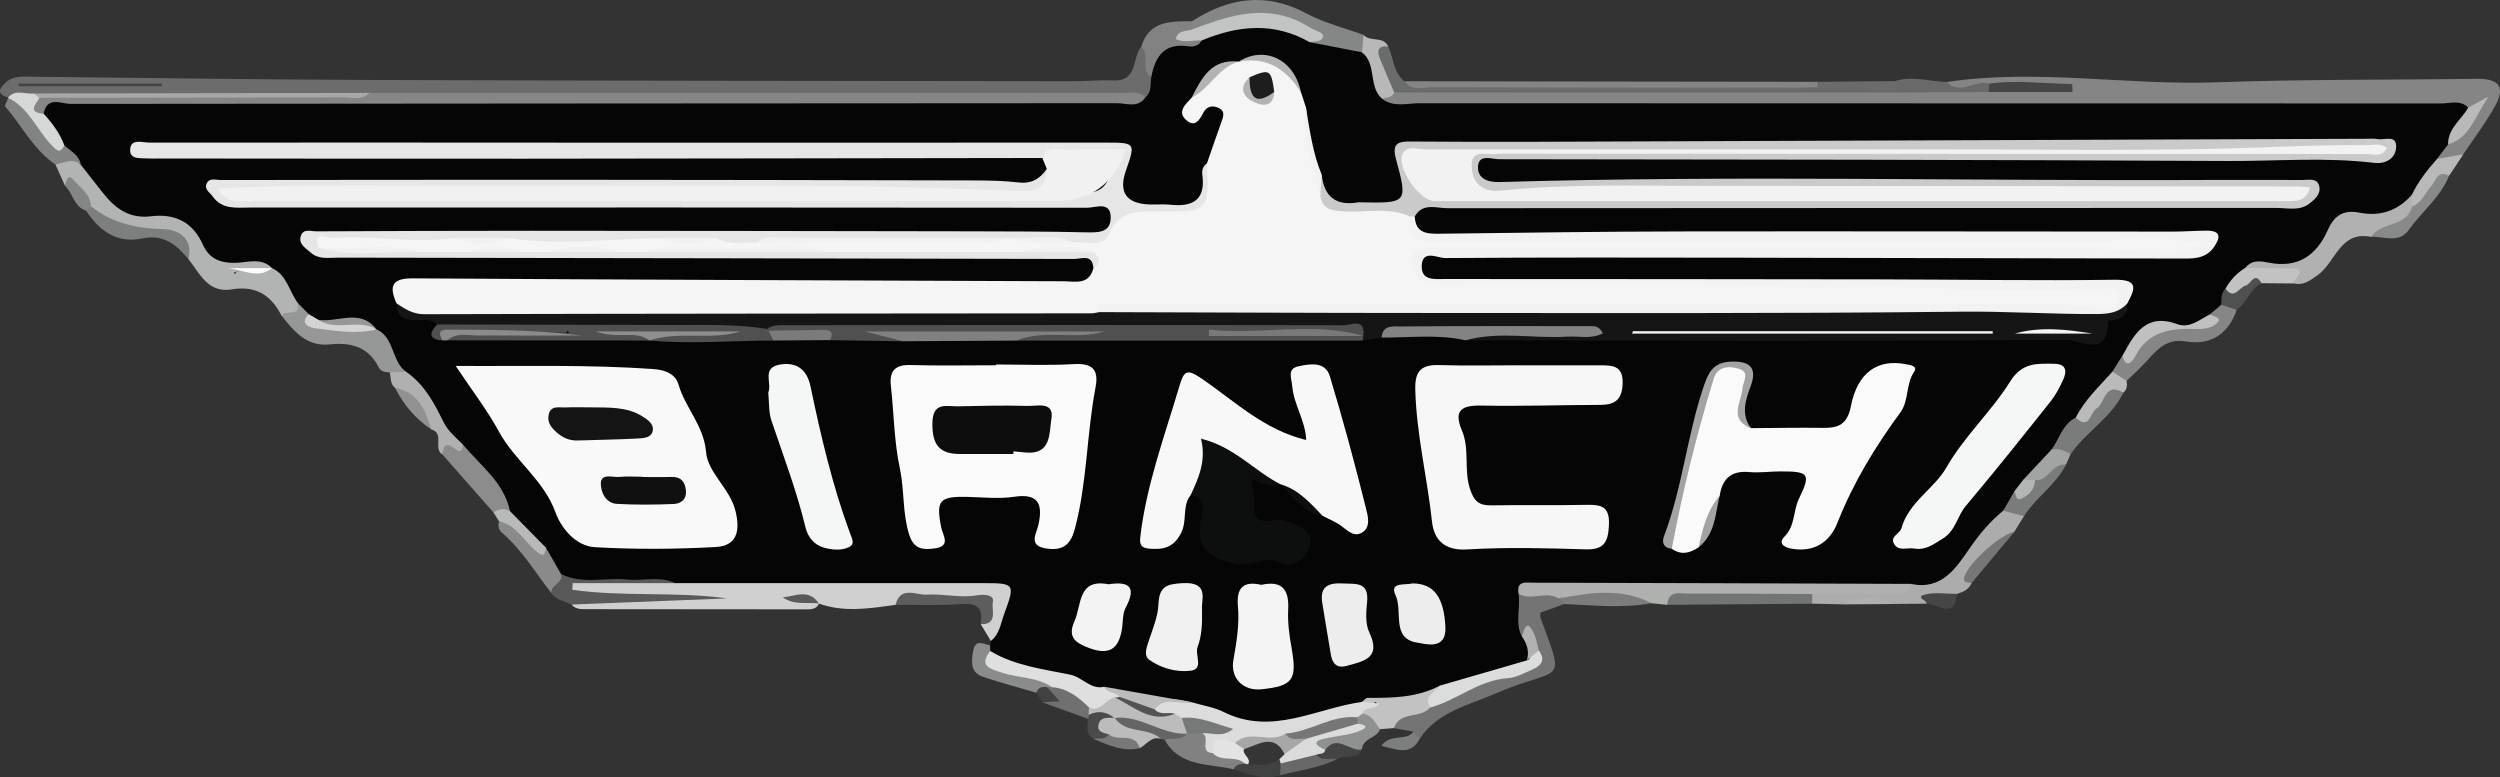 <?xml version="1.0" encoding="UTF-8"?><svg id="a" xmlns="http://www.w3.org/2000/svg" viewBox="0 0 910 282.89"><rect x="0" y="0" width="910" height="282.89" fill="#333333" stroke="none"/><defs><style>.b{fill:#8a8c8b;}.c{fill:#f4f4f4;}.d{fill:#b8b9b8;}.e{fill:#808180;}.f{fill:#fafafa;}.g{fill:#b9bab9;}.h{fill:#424342;}.i{fill:#a2a4a3;}.j{fill:#f5f5f5;}.k{fill:#858685;}.l{fill:#6f706f;}.m{fill:#dadbdb;}.n{fill:#737473;}.o{fill:#454645;}.p{fill:#404140;}.q{fill:#b4b6b5;}.r{fill:#8f9090;}.s{fill:#898a89;}.t{fill:#afb1af;}.u{fill:#f9faf9;}.v{fill:#dbdcdc;}.w{fill:#434443;}.x{fill:#343534;}.y{fill:#d3d4d3;}.z{fill:#858686;}.aa{fill:#8b8c8b;}.ab{fill:#777978;}.ac{fill:#a2a3a3;}.ad{fill:#848685;}.ae{fill:#f5f6f6;}.af{fill:#404141;}.ag{fill:#6a6c6b;}.ah{fill:#848584;}.ai{fill:#b0b1b0;}.aj{fill:#dedfde;}.ak{fill:#b7b8b7;}.al{fill:#c2c3c3;}.am{fill:#818281;}.an{fill:#5c5d5c;}.ao{fill:#969897;}.ap{fill:#0d0d0d;}.aq{fill:#8d8e8d;}.ar{fill:#7f807f;}.as{fill:#0f100f;}.at{fill:#141514;}.au{fill:#b0b2b1;}.av{fill:#cfd0cf;}.aw{fill:#bbbcbb;}.ax{fill:#585958;}.ay{fill:#abacab;}.az{fill:#7c7d7d;}.ba{fill:#afb0af;}.bb{fill:#f9f9f9;}.bc{fill:#444544;}.bd{fill:#8a8b8a;}.be{fill:#e5e6e5;}.bf{fill:#787978;}.bg{fill:#b8bab9;}.bh{fill:#7d7f7e;}.bi{fill:#a6a7a6;}.bj{fill:#1d1d1d;}.bk{fill:#dcdcdc;}.bl{fill:#757675;}.bm{fill:#050505;}.bn{fill:#828483;}.bo{fill:#141414;}.bp{fill:#b2b3b3;}.bq{fill:#c9cac9;}.br{fill:#f7f7f7;}.bs{fill:#525352;}.bt{fill:#b2b3b2;}.bu{fill:#777877;}.bv{fill:#686968;}.bw{fill:#d6d7d7;}.bx{fill:#7a7c7b;}.by{fill:#f1f1f1;}.bz{fill:#676867;}.ca{fill:#a7a8a7;}.cb{fill:#f3f3f3;}.cc{fill:#4f504f;}.cd{fill:#f8f8f8;}.ce{fill:#636463;}.cf{fill:#909191;}.cg{fill:#7b7c7b;}.ch{fill:#494a49;}.ci{fill:#bfc0bf;}.cj{fill:#737574;}.ck{fill:#4f5150;}.cl{fill:#888a89;}.cm{fill:#6b6c6b;}.cn{fill:#f2f2f2;}.co{fill:#0d0e0e;}.cp{fill:#c1c2c1;}.cq{fill:#fefefe;}.cr{fill:#e3e3e3;}.cs{fill:#ededed;}</style></defs><path class="bm" d="M360.39,234.88c.17-.51,.27-1.03,.28-1.56,.63-1.79,.31-3.7,.82-5.53,3.55-12.78,3.53-12.7-10.23-12.74-35-.12-70.02,.95-105.02-.55-8.29-2.49-16.8-.91-25.21-1.34-5.28-.27-10.68,.66-15.75-1.61-4.5-2.06-5.87-6.51-7.95-10.42-3.6-5.53-10.17-8.34-13.31-14.31-3.81-9.19-10.19-16.51-17.14-23.41-8.85-7.15-11.29-19.08-19.82-26.47-5.51-3.62-5.87-10.99-10.92-14.96-.63-.55-1.24-1.12-1.85-1.68-5.62-2.99-11.83-.53-17.62-1.91-1.78-.36-3.35-1.14-4.78-2.24-1.7-1.37-3.2-2.94-4.66-4.55-3.26-3.72-4.49-8.98-8.96-11.81-.78-.41-1.54-.81-2.34-1.17-2.8-.53-5.64-.58-8.43-.4-7.29,.45-12.63-2.39-16.35-8.72-2.4-4.09-5.38-8.44-10.73-7.91-15.92,1.58-24.76-7.9-32.35-19.7-1.5-3.47-4.22-6.01-6.7-8.76-2.12-5.01-8.2-8.53-5.76-15.27,4.69-4.63,10.65-2.99,16.1-2.99,122.3-.1,244.59-.07,366.89-.09,4.7,0,9.41,.3,14.05-.42,3.62-1.11,3.39-4.41,4.01-7.22,1.23-12.45,11.3-12.51,20.1-14.37,13.58-6.33,27.16-7.38,40.73,.05,5.99,2.48,12.96,.94,18.68,4.52,3.38,2.07,5.22,5.19,5.91,9,.63,3.47,1.62,6.64,5.4,7.96,4.07,.77,8.16,.46,12.23,.46,75.89,.02,151.77,.3,227.66-.09,44.84-.23,89.68-.09,134.51-.25,4.99-.02,10.06-.5,14.85,1.47,3.93,2.24,2.33,5.23,.88,7.99-1.45,2.75-3.08,5.41-4.19,8.32-1.09,2.68-2.87,4.89-4.75,7.04-4.03,4.34-6.6,9.77-10.48,14.24-4.2,5.07-9.84,6.12-16.02,6-4.01-.08-9.12-.91-11.03,3.33-6.17,13.68-17.46,16.58-30.77,15.99-3.48,1.6-6.13,4.18-8.41,7.19-1.18,1.72-1.54,3.77-2.34,5.65-1.01,2-2.73,3.3-4.46,4.59-3.6,2.61-7.74,5.17-12.01,4.02-9.52-2.57-14.39,2.61-18.62,9.6-1.52,2.04-2.88,4.21-4.3,6.32-3.76,6.09-9.43,10.66-13.25,16.7-3.53,3.46-6.24,7.55-8.88,11.69-2.74,4.15-6.49,7.39-9.9,10.94-1.45,1.44-2.89,2.89-3.94,4.67-1.44,2.71-2.51,5.63-4.59,7.98-4,4.81-8.51,9.24-11.74,14.59-5.76,9.57-13.87,13.88-25.02,12.27-42.16,.05-84.31,.01-126.46,.13-3.37,0-6.9-.74-9.99,1.34-2.12,4.7-1.97,9.4,.01,14.11,1.51,3.34,2.5,6.71,.45,10.2-9.84,6.06-21.39,7.07-32.03,10.77-8.82,7.55-20.08,3.05-29.83,6.08-4.99,.76-9.6,2.83-14.35,4.3-16.47,5.13-32.06,2.29-47.41-4.21-10.49-1.12-20.73-3.65-31.13-5.24-11.93-3.29-23.68-7.21-35.69-10.23-2.69-.67-5.42-1.62-6.73-4.51-.22-1.06-.02-2.03,.62-2.9Z"/><path class="ah" d="M898.43,39.16c-2.88-2.93-6.54-1.5-9.8-1.5-123.98-.06-247.96,0-371.93-.08-4.53,0-9.4,1.58-13.61-1.61,1.25-2.36,3.27-3.6,5.83-4.1,48.74-.06,97.49-.02,146.23-.03,8.82,0,17.65,0,26.47,0,2.9-.04,5.8,.1,8.68-.2,10.65-1.38,21.26,2.81,31.9,.24,8.41-.24,16.86,.32,25.28-.34-7.92,.66-15.87,.1-23.82,.29-3.96-.23-7.77,1.35-11.74,.89-1.77-.21-3.81-.06-3.25-2.88,32.76-4.89,65.51,1.3,98.31,.12,31.52-1.14,63.1-.84,94.65-1.26,8.19-.11,10.47,3.07,6.4,10.23-3.39,5.96-7.54,11.48-11.35,17.2-3.16,.85-5.75,4.89-9.63,1.74,1.35-1.76,2.7-3.52,4.04-5.29,3.64-3.07,5.45-7.58,8.68-10.99,1.62-1.71-.78-1.67-1.35-2.43Z"/><path class="cm" d="M419.05,28.18c-.4,2.52,.25,5.35-2.15,7.29-93.95,.26-187.9,.04-281.85,.11-39.78,.2-79.56-.4-119.32,.3-3.71,.55-7.42,.5-11.14-.03-.51-.11-1.01-.22-1.52-.33-2.96-.94-4.39-2.06-1.49-5.03,3.11-3.17,6.84-2.59,10.53-2.56,40.36,.39,80.72,1.04,121.08,1.17,86,.3,171.99,.34,257.99,.46,4.67,0,9.35-.51,14-.28,9.09,.44,6.83-8.22,10.24-12.31,7.24,1.78,.13,8.21,3.63,11.2Z"/><path class="av" d="M245.82,212.26c37.16,0,74.31,0,111.47,0,12.2,0,12.34,.04,8.19,11.34-1.23,3.36-1.64,7.26-4.81,9.71-1.23-2.04-2.46-4.08-3.69-6.12,2.86-8.38,2.13-9.95-5.77-8.87-8.4,1.15-17.17-3.14-25.22,1.85-9.32,1.28-18.64,2.85-27.89-.46-2.08-1.53-4.48-1.72-6.94-1.65,2.47-.03,4.87,.25,7.02,1.61-1.23,2.49-3.56,2.13-5.7,2.13-26.44-.01-52.87-.05-79.31-.07-1.89,0-3.77,0-5.11-1.67,5.59-3.61,12.27-3.17,17.99-2.52,10.64,1.21,21.03-2.16,28.23-.31-13.71-1.81-31.3,3.62-48.03-1.67,.05-1.36,.11-2.73,.16-4.09,13.14,.36,26.24-.75,39.4,.79Z"/><path class="bp" d="M29.43,60.01c2.68,3.41,5.37,6.81,8.05,10.22,4.43,5.64,9.61,9.46,17.41,8.5,8.6-1.06,15.23,1.95,18.92,10.26,2.31,5.19,6.33,6.83,12.04,6.68,4.35-.12,9.32-2.05,13.19,1.93-4.21,2.39-8.97-.12-13.77,1.53-.75,.08,1.13,1.09,.53,0,4.26-1.82,9.08,1.21,13.23-1.53,5.54,2.55,6.23,8.69,9.55,12.89,1.98,7.05-2.94,4.53-6.12,4.42-3.74-7.51-9.46-11.04-18.09-9.58-8.68,1.47-11.61-5.77-15.79-11.01-2.17-6.74-6.77-10.6-13.86-9.71-8.91,1.11-15.66-2.12-21.36-8.5-3.83-2.14-4.28-8.15-9.7-8.48-1.16-2.58-2.32-5.15-3.48-7.73,3.14-3.76,6.22-3.77,9.26,.12Z"/><path class="t" d="M552.76,216.08c-.86-4.82,2.8-3.99,5.33-3.98,45.8,.1,91.6,.28,137.4,.44,1.7,6.6-3.46,5.3-6.68,5.41-9.54,.3-19.08,.1-28.62,.12-14.55,0-29.11-.04-43.67,.03-3.34,.02-6.9-.68-9.68,2.06-1.91-.19-3.83-.38-5.74-.57-10.81-3-21.78-1.23-32.7-1.12-5.32-.08-11.26,3.86-15.65-2.39Z"/><path class="n" d="M552.76,216.08c4.56,2.87,9.96-1.22,14.5,1.76,2.06-.75,2.48,.23,2.13,2.02-2.89,1.04-5.78,2.09-8.67,3.13,0,.66-.17,1.31,.02,1.83,9.4,25.67,7.7,17.16-16.79,27.79-9.4,4.08-20.76,6.54-27.17,16.27-1.97,.22-3.06-.35-2.3-2.57-2.37-.43-4.74-.86-7.11-1.28-2.34-3.86,.86-4.79,3.29-5.88,2.79-1.26,6-1.37,8.67-3,9.94-5.81,20.57-9.76,31.83-12.29,3.07-.69,8.17-.71,7.17-6.53-.73-2.47-.07-6-4.4-5.7-2.58-5.01-.35-10.4-1.2-15.55Z"/><path class="ai" d="M817.35,97.46c2.32-3.07,5.79-2.38,8.59-1.83,10.63,2.07,17.34-2.8,21.36-11.87,2.42-5.44,5.84-7.49,11.56-6.35,7.55,1.51,13.91-.73,19.03-6.47,1.24,1,1.63,2.35,1.62,3.88-1.78,9.12-10.21,8.68-16.44,11.4-11.3-2.32-12.94,9.31-19.42,13.92-3.05,2.17-5.22,3.8-8.82,3.04-.89-3.67-3.72-3.09-6.47-3.17-3.81-.11-7.98,.96-11.02-2.56Z"/><path class="ay" d="M659.66,216.22c9.54-.02,19.08,.01,28.61-.09,2.9-.03,6.49,.94,7.23-3.6,11.45,2.43,16.53-5.86,21.73-13.35,3.46-4.98,7.25-9.48,11.93-13.28,3.14-1.72,5.59-.75,7.58,1.96-1.19,1.92-2.38,3.85-3.57,5.77-7.83,3.95-12.26,10.75-15.49,18.55-.99,2.38-3.06,3.32-5.32,3.99-2.48,2.49-5.52,2.37-8.62,1.8-1.54-.28-2.88-.56-2.44,1.76-3.83,.04-7.66,.07-11.49,.11-6.28-1.35-12.55-1.63-18.8,.15-3.8-.08-7.59-.17-11.39-.25-1.01-1.18-.99-2.36,.03-3.53Z"/><path class="ag" d="M655.99,33.66c-49.5,0-99-.01-148.5-.02-6.14-2.78-5.83-8.97-6.91-14.11-.53-2.55,1.45-4.75,4.72-2.59,2.03,4.19,1.79,9.43,5.9,12.65,3.02,2.6,6.62,1.24,9.91,1.25,44.52,.18,89.05-.07,133.57,.18,1.46,.38,1.89,1.26,1.3,2.64Z"/><path class="z" d="M495.75,19.04c-6.34-1.23-12.68-2.46-19.01-3.69,1.23-1.98,2.84-1.81,4.6-.83-12.8-6.87-25.81-10.86-39.98-3.66-2.08,1.06-4.74,1.74-7.29,.69-1.09-1.23-1.22-2.51-.16-3.83,13.38-8.64,26.98-10.67,41.7-2.8,6.45,3.45,13.8,5.25,20.74,7.79,.84,2.21,1.63,4.41-.61,6.32Z"/><path class="ao" d="M102.45,114.9c1.44-2.3,6.68,.65,6.12-4.42,1.28,1.29,2.55,2.58,3.83,3.87,1.02,4.79,4.91,3.91,8.15,3.97,5.56,.1,11.14-.26,16.53,1.58,6.64,3,5.3,11.56,10.73,15.41-1.93,1.73-3.93,1.41-5.97,.23-1.61,0-3.2-.26-3.99-1.84-3.78-7.5-10.12-9.16-17.88-8.34-8.32,.88-12.98-4.79-17.51-10.48Z"/><path class="ax" d="M245.82,212.26h-37.38c-.03,.81-.07,1.62-.1,2.43,18.63,2.64,37.55,.54,56.32,3.13-18.87,.75-37.73,1.5-56.6,2.24-2.54-1.21-5.55-1.58-7.34-4.13-2.49-4.15,1.16-5.24,3.47-7,7.75,3.9,16.05,1.19,24.05,2.02,5.84,.61,11.88-1.4,17.57,1.31Z"/><path class="ah" d="M656,31.9c-44.79-.02-89.57,0-134.36-.15-3.51-.01-7.62,1.67-10.43-2.17,50.13,.07,100.25,.13,150.38,.2,.79,.84,.79,1.67,0,2.5-1.9,.49-3.8,.91-5.59-.39Z"/><path class="k" d="M804.42,114.42c1.37-1.16,2.73-2.32,4.1-3.48,2.54-1.4,4.1,.23,5.66,1.84-3.12,8.9-9.46,13.02-18.7,11.49-6.81-1.13-10.29,2.96-14.1,7.17-2.29,2.53-4.85,4.82-7.3,7.22-3.19,1.13-4.32-.92-5.19-3.37,1.22-1.93,2.44-3.86,3.66-5.79,1.29,.02,2.64-.31,3.22-1.4,4.21-7.88,10.88-9.77,19.31-8.97,3.47,.33,8.39,1.07,9.33-4.72Z"/><path class="aa" d="M168.53,161.86c6.34,7.62,14.9,13.66,17.11,24.19-1.94,1.1-3.99,.74-6.04,.45-6.19-7.02-12.37-14.05-18.56-21.07-1.68-9.95,5.38-1.57,7.49-3.57Z"/><path class="cj" d="M659.66,216.22c0,1.18-.02,2.35-.03,3.53-17.59,.13-35.19,.27-52.78,.4,.46-5.43,4.67-4.07,7.81-4.08,15-.05,30,.08,45,.15Z"/><path class="cp" d="M520.49,257.57c-3.39,4.21-10.96,1.07-13.1,7.46-1.69,.13-3.37,.26-5.06,.39-3.06-1.62-6.6-2.75-6.93-7.05,1.05-2.47,3.66-1.08,5.54-2.16,1-.08-1.18-1.26-.43-.25-1.73,1.14-3.33,.93-4.83-.45,.73-.52,1.46-1.49,2.19-1.49,9.01,.04,17.98-.06,26.23-4.45,.31,3.35-4.94,4.19-3.61,8Z"/><path class="bx" d="M746.76,163.65c2.86-3.93,3.96-9.2,8.8-11.64,5.49-.61,5.98-6.45,9.55-9.17,4.23-3.22,4.1-3.47,7.79,.09-4.43,9.13-13.56,14.23-19.17,22.35-2.71,1.12-5.01,.47-6.97-1.64Z"/><path class="bh" d="M33.11,75.09c7.79,6.14,16.58,8.12,26.5,8.32,4.99,.1,10.94,3.21,8.97,10.91-4.29-5.27-9.19-9.13-16.62-7.56-9.49,2.01-15.72-2.73-20.65-10.09-.2-1.44,.19-2.2,1.8-1.58Z"/><path class="ba" d="M168.53,161.86c-.15,2.54-1.1,3.02-3.15,1.35-3.01-2.44-4.07-.83-4.35,2.22-3.49-2.1,.89-7.67-4.03-9.13-3.49-5.81-7.6-11.07-13.15-15.08-1.96-1.43-1.43-3.75-2.01-5.67,1.99-.08,3.98-.15,5.97-.23,6.6,4.53,10.21,11.3,13.58,18.21,1.67,3.43,4.56,5.72,7.14,8.33Z"/><path class="am" d="M433.92,7.72c0,.99-.01,1.98-.02,2.96-2.4,4.43,3.5,1.68,3.5,4.04-1.04,1.97-3,2.41-4.81,2.14-8.89-1.36-12.15,3.82-13.54,11.31-4.16-2.78-.26-8.17-3.63-11.2,2.9-9.6,10.84-9.15,18.49-9.25Z"/><path class="an" d="M325.98,220.17c1.72-7.08,7.67-3.46,11.33-3.72,6.01-.43,12.17,1.33,18.31,.24,2.64-.47,6.4-.15,5.79,2.35-.64,2.64,2.07,8.4-4.44,8.15,.91-5.5-.89-7.79-6.94-7.32-7.98,.61-16.03,.24-24.05,.3Z"/><path class="s" d="M204.2,208.93c1.08,3.45-3.96,3.86-3.47,7-5.83-7.46-10.68-15.72-17.98-21.98-1.31-1.13-1.6-2.56-1.07-4.18,3.23-2.44,4.86,.27,6.87,2.05,3.15,2.79,5.82,6.27,10.14,7.48,1.84,3.21,3.68,6.42,5.52,9.62Z"/><path class="bn" d="M29.43,60.01c-3.05-2.81-6.17-.6-9.26-.12-7.94-5.4-12.18-14.04-18.23-21.09-.38-.44,.72-2.16,1.14-3.28,0,0-.18,.06-.18,.06,5.37-.96,7.2,3.63,10.07,6.5,3.55,3.54,5.13,8.98,10.45,10.81,2.25,2.17,5.48,3.5,6.01,7.12Z"/><path class="e" d="M449.06,280.04c-8.96-2.22-19.55-.66-25.12-10.79,1.7-2.91,4.91-2.65,7.53-3.63,1.83-.43,3.66-.49,5.47,.07,3.8,.95,2.88,5.92,6.23,7.25,3.31,1.59,7.96,.19,10.01,4.51-.43,2.38-3.04,1.26-4.13,2.58Z"/><path class="cl" d="M863.07,86.22c3.56-5.63,12.93-3.4,14.98-11.07,2.74-4.07,4.23-9.1,8.49-11.97,1.36-.91,4.15-4.52,4.93,.78-3.18,7.88-9.95,13.09-14.73,19.78-3.59,5.02-9,2.2-13.67,2.47Z"/><path class="b" d="M360.39,234.88c.01,.7,.03,1.39,.04,2.09,.07,6.19,5.47,5.3,9.03,6.6,4.71,1.72,10.42,.79,14.07,5.35,.02,.94-.36,1.67-1.12,2.22-1.59,.98-3.34,1.12-5.15,1-6.48-1.9-13.03-3.6-19.43-5.77-4.5-1.53-4.34-5.17-3.63-9.23,.86-4.94,3.77-2.55,6.19-2.25Z"/><path class="cp" d="M817.35,97.46c5.28,.08,10.55,.28,15.83,.2,7.39-.11,2.06,3.4,1.66,5.52-3.88-.03-7.76-.07-11.64-.1-3.46-.46-4.98,2.84-7.62,3.9-2.16,.87-5.25,3.27-5.51-1.89,1.75-3.19,4.17-5.74,7.29-7.64Z"/><path class="bv" d="M723.92,33.5c-11.35,.06-22.71,.12-34.06,.18-1.13-1.34-1.13-2.72-.16-4.13,6.36-2.12,12.65,.15,18.97,.29,4.94,5.14,10.32-1.03,15.4,.6,.79,1.06,.73,2.09-.16,3.06Z"/><path class="cg" d="M569.4,219.86c-.71-.67-1.42-1.34-2.13-2.02,11.42-2.08,22.83-4.02,33.84,1.74-10.55,1.92-21.13,.74-31.71,.28Z"/><path class="ak" d="M495.75,19.04c.2-2.11,.4-4.21,.61-6.32,2.36,2.73,7.18,.24,8.95,4.22-3.7-.44-4.18,1.52-3.05,4.34,1.66,4.16,3.49,8.24,5.24,12.36-.84,1.96-2.8,1.8-4.4,2.33-5.15-4.47-1.83-12.61-7.34-16.92Z"/><path class="bx" d="M736.74,187.87c-2.53-.65-5.06-1.3-7.58-1.96,1.37-2.38,2.74-4.76,4.11-7.15,4.01,.5,5.12-3.15,7.37-5.18,3.66-1.85,5.92-7.27,11.39-4.46-3.7,7.38-10.94,11.89-15.28,18.75Z"/><path class="g" d="M772.9,142.94c-6.83-4.06-6.59,3.69-9.77,5.76-2.3,1.5-2.55,8.03-7.57,3.32,3.29-6.5,8.59-11.39,13.34-16.72,1.73,1.12,3.46,2.24,5.19,3.37,.3,1.62,.12,3.11-1.19,4.28Z"/><path class="d" d="M891.48,63.97c-4.29-2.32-4.93,2.09-6.63,3.92-2.26,2.43-3.32,5.95-6.8,7.27-.05-1.4-.11-2.81-.16-4.21,2.33-4.86,5.6-9.07,9.16-13.07,3.21-.58,6.42-1.16,9.63-1.74-1.73,2.61-3.47,5.23-5.2,7.84Z"/><path class="r" d="M495.95,259.74c3.46,.39,4.56,3.44,6.39,5.68-1.16,3.38-6.35,3.17-6.59,7.38-4.21,1.61-8.68,.09-12.95,1.07-2.3-.02-4.42-.57-4.35-3.35,.05-2.09,1.92-2.82,3.66-3.5,3.54-1.38,7.98-.46,10.56-4.18,.12-.77,.34-1.5,.59-2.22,.68-.96,1.35-1.94,2.69-.89Z"/><path class="bl" d="M717.69,212.19c-1.2-.12-3.03-.16-2.82-1.58,.71-4.85,13.24-16.22,18.31-16.97-5.16,6.18-10.33,12.37-15.49,18.55Z"/><path class="aw" d="M422.56,268.93c-3.53-1.05-5.19,2.11-7.69,3.4-4.14-2.34-9.1-1.88-13.33-3.94-4.27-5.76-3.72-7.1,3.41-8.38,4.22,1.85,8.68,3,13.05,4.45,2.14,.71,5.17,.82,4.56,4.47Z"/><path class="i" d="M752.02,169.12c-5.02-.62-6.37,6.04-11.26,5.69-1.48,1.18-2.91,1.07-4.28-.2,3.42-3.65,6.84-7.31,10.27-10.96,2.58-.53,4.8,.45,6.97,1.64-.57,1.28-1.13,2.55-1.7,3.83Z"/><path class="l" d="M381.14,250.15c.6,0,1.2,0,1.8-.02,7.55-3.61,10.49,2.62,14.42,6.75,.26,.87,.33,1.75,.22,2.65-.26,.89-.79,1.59-1.55,2.13-5.54-2-11.07-4.01-16.61-6.01,1.72-1.7,3.49-1.58,5.39-.1-1.2-1.89-4.88-2.02-3.67-5.41Z"/><path class="bg" d="M198.68,199.3c-.24,3.8-1.63,2.92-3.77,1.13-4.34-3.64-7.03-9.35-13.24-10.66-.69-1.09-1.38-2.18-2.08-3.27,1.93-1.2,3.92-1.71,6.04-.45,4.35,4.42,8.7,8.83,13.04,13.25Z"/><path class="ce" d="M422.56,268.93c-4.75-4.43-12.79-1.65-16.82-7.66,.35-.33,.69-.66,1.04-.99,9.22-2.68,16.44,3.06,24.38,5.78,.29,.38,.57,.77,.85,1.16-2.25,2.43-5.41,1.22-8.07,2.03-.49,.02-.95-.09-1.38-.32Z"/><path class="ck" d="M810.06,105.1c3.27,4.29,4.92-.58,7.37-1.15,1.83-.43,3.24-5.34,5.76-.86-4.28,2.05-5.28,7.14-9.01,9.7-1.89-.61-3.77-1.23-5.66-1.84,.04-2.07-.13-4.2,1.54-5.84Z"/><path class="cf" d="M143.85,141.22c8.43,1.5,10.97,8.13,13.15,15.08-5.75-3.83-10.08-8.91-13.15-15.08Z"/><path class="bz" d="M486.59,276.37c-6.51,3.21-13.7,4.04-20.62,5.8-1.12-1.21-1.29-2.6-.79-4.12,3.43-4.64,8.48-4.37,13.42-4.42,2.51,1.35,5.92,.12,7.99,2.75Z"/><path class="ag" d="M689.7,29.54c.05,1.38,.1,2.76,.16,4.13-2.52,0-5.03,0-7.55,0-6.75-2.6-14.06,.73-20.8-1.92,.03-.66,.05-1.31,.08-1.97,9.37-.08,18.75-.17,28.12-.25Z"/><path class="w" d="M486.59,276.37c-2.44-.7-5.42,1.04-7.42-1.64,.44-1.74,2.43-.69,3.22-1.79,4.39-5.88,8.91,.8,13.36-.14-1.93,4.07-6.4,1.63-9.16,3.57Z"/><path class="af" d="M466.13,277.92c-.05,1.41-.11,2.83-.16,4.24-5.96,1.83-11.43-.13-16.91-2.13,.69-1.9,2.46-1.79,3.98-2.13,.62-.62,1.35-1.06,2.19-1.33,3.4-.47,6.78-1.22,10.25-.76,.59,.33,.88,.75,.88,1.26,0,.56-.08,.84-.22,.84Z"/><path class="o" d="M701.31,219.74c.1-1.24-4.32-2.35-.64-3.31,3.67-.95,7.78-.24,11.69-.25-.99,9.57-7,3.53-11.06,3.56Z"/><path class="ad" d="M33.11,75.09c-.6,.53-1.2,1.05-1.8,1.58-4.45-1.41-4.73-6.35-7.65-9.05,.5-1.55,.86-4.7,3.02-2.2,2.47,2.86,6.27,5.17,6.43,9.67Z"/><path class="ch" d="M396.03,261.67c.35-.43,.42-.9,.22-1.41,3.57-3.48,6.87-4.57,9.37,1.09,0,0,.11-.07,.11-.07-2.41,.05-5.39-.57-5.93,2.78-.38,2.35,1.91,2.78,3.73,3.19-.58,4.6-3.38,2.05-5.5,1.71-3.07-1.77-2.03-4.67-2.01-7.28Z"/><path class="bu" d="M398.04,268.95c1.84-.53,4.2,.59,5.5-1.71,3.22,2.94,9.52-.98,11.33,5.09-6.13,1.43-11.45-1.1-16.83-3.38Z"/><path class="az" d="M514.5,266.31c.77,.86,1.53,1.72,2.3,2.57-3.35,6.37-8.19,3.9-14.01,2.61,3.42-4.76,9.12-1.48,11.71-5.19Z"/><path class="t" d="M671.02,220c6.24-3.07,12.51-2.87,18.8-.15-6.27,.05-12.53,.1-18.8,.15Z"/><path class="p" d="M381.14,250.15c1.36,1.52,2.71,3.03,4.56,5.09-2.41,.16-4.34,.29-6.27,.42-.72-1.17-1.44-2.35-2.16-3.52,.62-1.97,2.1-2.27,3.88-1.99Z"/><path class="j" d="M144.32,110.4c-2.66-6.03-1.92-9.13,5.9-9.08,78.93,.5,157.86,.76,236.8,1.06,4.33,.02,9.36,1.51,10.98-4.77,2.47-3.39,.27-4.58-2.59-5.45-8.58-.01-17.18-.85-25.71,.78-22.86-.06-45.71,.09-68.56-.08-21.88-1.7-43.79-.79-65.68-.47-2.7,.81-5.45,.58-8.2,.35-9.44-1.22-18.89-1.05-28.34-.13-3.1,.53-6.21,.37-9.32,.15-6.68-1.17-13.36-1.21-20.03,.12-5.42-.04-10.84,.38-16.26-.26-12.42-1.65-24.94,.38-37.36-1.12-4.61-3.53-3.41-5.67,1.77-5.94,6.85-.36,13.75-.42,20.59,0,8.4,.51,16.76,.56,25.14-.07,7.32,1.37,14.67,1.27,22.02,.26,18.11,1.11,36.23-.34,54.34-.12,7.13,1.28,14.27,1.01,21.42,.17,5.35,.97,10.75,.47,16.14,.59,29.05-.14,58.1,.29,87.13-.22,1.08-.32,2.18-.44,3.31-.38,7.52,1.25,15.11,.32,22.67,.61,6.77,.39,13.3,.5,15.98-7.76,1.11-3.42,4.53-3.25,7.16-2.98,4.38,.45,8.73,.4,13.1,.39,10.1-.03,11.61-1.58,11.96-12.02,.05-1.56,.01-3.13,.66-4.6,1.74-4.99,3.43-10,5.24-14.96,.67-1.85,1.41-3.84-.61-4.98-1.98-1.11-4.46-1.15-5.75,1.2-1.43,2.6-2.96,5.8-6.13,3.27-3.96-3.16-.55-5.95,1.72-8.47,5.55-4.54,8.3-12.75,17.1-13.05h0c10.36-3.48,17.79,.2,22.68,11.24,.61,1.85,1.22,3.7,1.82,5.55,.36,11.1,3.07,21.7,6.74,32.11,1.76,3.99,5.32,3.93,8.79,3.74,5.97-.32,11.84,.76,17.76,.96,2.71,.09,5.09,.24,5.22,3.75,.29,5.35,3.66,6.69,8.32,6.61,34.13-.61,68.27,.27,102.42-.53,20.22-.48,40.55,.38,60.82,.48,37.87,.19,75.74,.24,113.6-.73,1.99-.05,5.13-1.08,5.4,1.81,.26,2.79-2.58,3.95-5.19,4.45-11.16,2.15-22.44,.84-33.59,.58-26.01-.62-52-.51-77.99,0-4.39,.08-8.7-.3-13.04-.32-50.46-.17-100.93-.11-151.39-.04-2.96,0-7.24-.73-7.22,3.76,.03,4.69,3.13,6.72,8.19,6.66,17.86-.24,35.73-.07,53.6-.1,32.18-.06,64.35,1.06,96.53,.91,29.73-.14,59.47,.06,89.2,.11,3.59,0,9.57-1.84,9.42,4.29-.14,5.71-5.1,6.93-10.46,6.51-16.5-1.3-33.03-.93-49.58-.88-101.87,.26-203.74,.18-305.61,.11-3,0-6.32-1-8.4,2.4-3.87,1.86-8,1.37-12.03,1.38-71.99,.04-143.98-.03-215.97,.13-6.94,.01-13.51-2.44-20.46-1.99-3.18,.21-4.97-2.21-6.13-4.97Z"/><path class="be" d="M398.11,91.82c2.34,1.98,2.93,3.92-.12,5.79-.32-5.28-4.31-3.35-7-3.35-89.33-.2-178.66-.32-267.99-.48-3.39,0-7.03,.76-9.89-1.84-1.77-1.61-4.53-3-3.63-5.98,.87-2.89,3.63-1.74,5.66-1.75,26.01-.1,52.03-.22,78.04-.21,53.26,.02,106.52,.11,159.78,.2,14.1,.03,28.2,.04,42.3,.37,4.43,.1,8.98,.2,9.04-5.29,.07-6.22-5.5-3.66-8.53-3.66-101.58-.13-203.15-.09-304.73-.07-4.97,0-10.17,.85-13.67-4.1-1.04-1.46-3.18-2.58-2.1-4.73,1.05-2.09,3.22-1.19,5.01-1.19,40.75-.03,81.49-.11,122.24-.09,50.77,.03,101.55,.11,152.32,.24,5.32,.01,10.67,.12,15.94,.74,4.68,.55,7.77-1.32,10.25-4.92,3.08,7.71-1.42,9.76-7.71,9.73-13.46-.06-26.94,.62-40.38,0-37.91-1.77-75.83-.54-113.74-.78-38.54-.25-77.08-.09-115.62-.06-4.7,0-9.39-.1-14.09,.04,39.73,.61,79.46,0,119.19,.37,25.95,.24,51.97,.31,77.94-.36,24.13-.62,48.2,1.12,72.33,.92,11.91-.1,23.76-1.16,35.65-1.19,3.12,0,6.17-.44,8.14-3.63,3.4-5.49,1.89-8.89-4.58-9.14-6.25-.24-12.51-.06-18.77,.11-62.71,.09-125.42,.21-188.14,.26-44.53,.03-89.06-.04-133.59-.07-1.25,0-2.52,.08-3.76-.02-2.66-.22-6.73,.59-6.52-3.29,.22-4.05,4.42-2.49,6.89-2.49,62.41-.05,124.81,.02,187.22,.04,53.63,.01,107.25-.03,160.88-.03,10.99,0,10.99,.06,7.46,10.17q-4.18,11.96,8.74,12.35c2.51,.07,5.04-.16,7.52,.1,8.2,.86,12.8-1.84,11.55-10.94-.21-1.53,.2-3.12,1.66-4.13,.9,17.11,.44,17.7-16.41,17.56-7.72-.06-15.17-1.14-19.35,8.28-2.19,4.94-8.39,2.56-12.89,2.97-7.37-2.54-15.14,.48-22.54-1.64-.68,0-1.35,0-2.03,0-26.73,1.54-53.48,.24-80.21,.73-3.36,.06-6.85-.89-10.07,.9-5.09-.07-10.3,1.01-15.11-1.6-6.84,1.05-13.68,1.05-20.52,0-18.25,.19-36.5,2.88-54.75,0-6.84,1.05-13.68,1.04-20.52,0-14.66,2.03-29.3-1.09-43.93-.02-1.75,.13-7.15-2.92-5.07,3.51,12.41,2.56,25.05-.38,37.49,1.56,5.73,0,11.46,.01,17.18,.02,6.19-.97,12.38-.95,18.58-.01,3.22,0,6.43,.01,9.65,.02,9.33-.98,18.67-1.01,28,.01h7.74c21.89-1.01,43.77-1.04,65.66,.02,23.9,0,47.8,.01,71.7,.02,8.73-1.05,17.46-1.15,26.19,.05Z"/><path class="cn" d="M400.06,113.61c-.8-1.23-.88-2.53,.79-2.71,2.48-.26,5.01-.06,7.52-.06,101.28,0,202.56,.08,303.84-.09,17.68-.03,35.35-1.22,52.93,1.58,3.28,.52,6.18-1.48,6.32-4.27,.23-4.53-4.02-2.74-6.31-2.76-20.38-.16-40.83,.94-61.12-.39-19.88-1.3-39.67,.36-59.58-.66-38.49-1.98-77.14-.78-115.72-.91-2.51,0-5.03,.16-7.52-.07-4.87-.45-7.32-4.11-7.37-8.16-.05-4.13,3.64-5.02,7.54-5.01,50.48,.08,100.97,.06,151.45,.06,22.11,0,44.21,0,66.32-.01,16.4-.02,32.78,.37,49.13,1.78,5.34,.46,10.19-1.4,14.86-4.3-11.19,1.53-22.18-3.54-33.37-.07-2.9,.9-6.2,.68-9.31,.68-31.56,.04-63.12,.03-94.68,.03-47.34,0-94.68-.09-142.01,.1-7.04,.03-11.97-1.04-10.76-9.63,.69-.7,1.34-.67,1.96,.09,.31,6.17,4.49,6.3,9.21,6.24,29.76-.37,59.52-.79,89.28-.83,59.21-.09,118.42,.05,177.63,.06,4.07,0,8.14-.34,12.21-.34,5.17,0,4.97,2.52,2.61,5.93-3.19,4.62-8.03,4.23-12.74,4.22-52.98-.1-105.95-.23-158.93-.31-36.06-.05-72.11-.14-108.17,.13-2.8,.02-8.53-3.35-8.57,3.09-.03,5.22,4.81,4.54,8.6,4.54,52.67,.02,105.35,.04,158.02,.13,28.52,.05,57.04,.54,85.55,.14,9.01-.12,7.44,3.39,4.69,8.6-4.05,7.5-11.58,6.5-18.13,6.83-14.35,.73-28.72-.76-43.08-1.06-34.11-.71-68.17,1-102.25,.89-65.73-.21-131.49-.31-197.24,.06-4.68,.03-10.19,1.83-13.61-3.55Z"/><path class="bb" d="M165.88,133.19c24.76,.18,48.43-.54,72.08,1.16,4.01,.29,7.9,1.71,9.02,5.62,2.44,8.52,9.2,14.85,10.02,24.56,.64,7.57,8.63,13.17,10.68,21.32,1.92,7.62,.41,12.85-7.09,13.26-14.67,.81-29.44,.91-44.1,.06-6.91-.4-12.23-6.94-14.24-12.53-4.29-11.93-14.8-18.87-20.58-29.43-4.41-8.06-10.09-15.44-15.8-24.01Z"/><path class="at" d="M400.06,113.61c39.45,.11,78.89,.31,118.34,.31,65.12,0,130.24,.26,195.35-.47,16.61-.19,33.13,.96,49.7,.86,4.3-.03,7.97-.62,10.92-3.88,.28,2.85-.8,4.89-3.62,5.76-1.18,.36-3.49,.54-3.48,.76,.28,13.59-10.25,6.76-15,6.79-72.94,.45-145.89,.21-218.83,.13,.32-3.54,3.08-3.6,5.51-3.49,11.6,.56,23.18-.76,31.92-.16-17.61-.03-38.07,.58-58.54,.06-3.31-.08-6.96-.7-9.42,2.6-2.3,.37-4.6,.74-6.9,1.11-.37-.41-.74-.82-1.13-1.22-.47-.32-.92-.65-1.39-.96-3.06-1.03-6.22-.78-9.34-.77-64.6,.13-129.2-.07-193.79,0-3.76,0-7.53-.08-11.24,.8-35.58-1.74-71.18-.34-106.76-.87-4.53-.07-9.51,1.23-13.23-2.86-2.52-2.52-5.74-1.36-8.66-1.56-3.95-.26-6.33-1.86-6.14-6.14,3.08,2.01,5.88,3.97,10.08,3.96,80.96-.22,161.93-.24,242.89-.32,.92,0,1.84-.28,2.76-.43Z"/><path class="u" d="M362.57,132.68c9.41,0,18.84,.41,28.21-.14,6.68-.39,9.26,1.81,8.01,8.39-3.26,17.08-3.04,34.67-7.55,51.59-1.43,5.38-4.01,7.96-9.93,7.2-7.37-.95-4.04-5.27-3.27-8.91,1.56-7.32-.03-11.32-8.86-9.99-5.51,.83-11.27,.19-16.91,.05-10.28-.25-11.62,1.17-9.69,11,.61,3.1,3.73,6.95-2.37,7.75-4.12,.54-7.54,.47-9.28-5.06-2.5-7.93-1.67-16.12-3.39-24.11-2.09-9.7-2.13-19.84-3.24-29.77-.63-5.61,1.35-7.99,7.23-7.81,10.34,.31,20.69,.09,31.03,.09,0-.09,0-.19,0-.28Z"/><path class="bq" d="M514.96,78.82c-.65-.03-1.31-.06-1.96-.09-7.61-3.48-15.66-1.3-23.5-1.77-4.27-.26-8.15-.42-8.9-5.78-.62-2.58-1.24-5.16,.49-7.59,.89,8.03,5.24,11.47,13.29,10.06,.3-.05,.63,0,.94,0,16.93,.31,17.18,.25,12.8-15.79-1.64-5.99,1.17-6.38,5.59-6.35,14.1,.09,28.21,.16,42.32,.11,101.86-.35,203.72-.74,305.58-1.11,1.25,0,2.54-.12,3.75,.11,2.62,.51,7.38-1.92,6.79,3.47-.42,3.82-4.11,5.66-7.82,5.21-17.81-2.17-35.66-.61-53.47-.7-88.39-.44-176.78-.55-265.17-.64-2.69,0-7.37-1.96-7.69,2.51-.31,4.29,3.17,5.94,7.78,5.8,85.52-2.52,171.05-.34,256.58-.76,11.9-.06,23.81,0,35.71,.01,2.41,0,5.54-.9,6.18,2.49,.51,2.68-1.74,4.66-3.7,6.15-3.56,2.71-7.87,1.53-11.85,1.53-100.62,.05-201.24,0-301.86,.1-4.04,0-8.99-2.1-11.88,3.02Z"/><path class="br" d="M553.03,132.98c9.72,0,19.44,.02,29.15,0,4.64-.01,8.72-.05,8.46,6.74-.22,5.83-2.87,7.64-8.16,7.66-14.42,.03-28.84,.54-43.25,.25-7.34-.15-10.21,1.78-7.06,9.17,2.88,6.76,.59,14.21,2.93,21.25,1.5,4.52,3.34,5.98,7.79,5.9,11.6-.21,23.2,.07,34.8-.19,5.21-.12,8.23,.74,7.97,7.08-.24,5.96-1.37,9.34-8.43,9.13-14.41-.44-28.88-.84-43.24,.03-8.34,.51-12.04-3.63-12.74-10.14-1.74-16.13-5.72-31.96-6.09-48.28-.15-6.69,2.37-8.88,8.72-8.69,9.71,.3,19.43,.08,29.15,.08,0,.01,0,.02,0,.03Z"/><path class="cd" d="M433.39,180.22c-3.22,4.06-1.11,9.33-3.54,13.93-2.83,5.34-6.55,5.95-11.48,5.56-2.7-.22-3.66-1.17-3.31-4.18,2.19-18.91,8.81-36.64,14.16-54.72,1.77-5.98,2.73-6.76,8.44-2.83,11.82,8.1,22.45,18.48,37.79,22.18-.24-7.01-4.48-12.77-5.06-19.46-.28-3.27-2.02-6.47,2.37-7.4,4.21-.89,9.67-1.77,11.31,3.66,4.77,15.79,9.08,31.72,13.06,47.73,.71,2.86,2.18,7.42-1.69,9.36-3.17,1.58-5.63-1.74-8.24-3.32-1.84-1.11-3.83-1.97-5.75-2.95-5.56-3.23-9.82-8.19-15.31-11.5l.16,.1c-7.08-1.04-12.04-6.04-17.81-9.53-4.51-2.72-8.47-4.76-9.04,3.49-.28,4.04-2.07,7.8-6.05,9.89Z"/><path class="f" d="M637.32,155.85c8.76-.05,17.52-.23,26.27-.11,5.7,.08,8.85-1.28,10.15-7.95,2.36-12.16,9.67-17.12,19.64-15.28,1.74,.32,4.86,.62,3.36,2.82-3.13,4.61-1.76,10.39-5.06,14.88-9.15,12.46-17.13,25.56-22.84,40.06-2.86,7.26-8.74,11-17.09,9.37-2.84-.56-4.37-2.17-2.21-4.31,3.95-3.92,3.12-9.34,5.28-13.8,4.41-9.11,3.69-9.96-6.8-9.94-3.74,0-7.52,.58-11.22,.24-6.62-.62-9.92,2.4-10.83,8.66-3.24,5.95-3.92,12.95-7.64,18.71-3.15,2.12-6.37,2.99-9.78,.56-.61-1.06-1.94-2.06-1.56-3.27,5.98-18.92,8.92-38.62,14.92-57.53,.46-1.46,1.15-2.93,2.18-4.14,2.95-3.49,7.04-2.94,10.41-1.74,3.52,1.25,1.92,4.84,1.29,7.42-1.3,5.36-3.82,10.72,1.56,15.36Z"/><path class="by" d="M379.41,57.48c1.61-4.83,5.71-2.85,8.8-2.97,7.13-.27,14.27-.08,21.64-.08q-6.45,18.76-25.63,18.75c-97.44,0-194.87,0-292.31-.04-4.48,0-9.64,1.44-12.56-4.57,36.04-1.82,71.86-.73,107.67-.89,39.96-.18,79.93-.22,119.89,.07,21.45,.15,42.89,1.03,64.33,1.78,5.93,.21,9.88-1.26,9.8-8.03-.54-1.34-1.08-2.68-1.62-4.01Z"/><path class="ae" d="M696.87,199.68c-2.58-.49-6.04,1.27-7.58-2-1.17-2.49,2.29-3.48,2.83-5.39,2.69-9.58,11.92-14.36,16.37-22.12,6.61-11.52,16.39-20.36,23.23-31.33,4.36-6.99,9.83-6.51,16.06-6.42,4.25,.06,4.64,2.55,3.3,5.6-1.25,2.82-2.73,5.65-4.64,8.06-10.17,12.8-20.36,25.59-30.9,38.09-3.16,3.75-3.64,9.04-8.5,11.97-3.33,2.01-6.08,4.21-10.16,3.54Z"/><path class="k" d="M134.54,33.82c91.47-.01,182.94-.03,274.4-.01,2.74,0,5.71-.79,7.96,1.66-2.74,4-6.88,2.09-10.31,2.09-126.97,.12-253.94,.09-380.9,.26-3.33,0-8.57-3-9.81,3.59-2.01,.93-3.79,.37-4.12-1.71-.44-2.73,1.28-4.39,3.97-4.97,36.22-.12,72.45,0,108.67-.1,3.38,0,6.87,.82,10.14-.82Z"/><path class="co" d="M433.39,180.22c2.9-6.24,5.76-12.5,3.77-20.53,12.23,2.94,19.51,11.89,29.13,16.68-3.82,1.11-7.19-.45-10.76-2.15,.36,3.38,.99,6.4,.92,9.41-.11,4.97,1.67,6.82,6.81,5.8,2.27-.45,4.96,.21,7.24,1.01,4.19,1.46,7.74,4.73,6,9.08-1.48,3.7-5.45,7.57-10.33,5.27-5.95-2.8-11.12,1.93-17.17,.33-10.61-2.82-13.71-6.42-11.63-17.09,.67-3.45,1.12-7.12-3.97-7.81Z"/><path class="ae" d="M279.64,142.94c1.53-3.54-2.74-9.27,4.68-10.31,6.34-.88,9.56,2.59,10.68,7.93,3.81,18.18,8.01,36.24,14.47,53.7,.63,1.71,1.86,3.79-.43,4.89-2.89,1.38-6.17,.99-9.15,.19-3.58-.97-5.87-3.97-6.66-7.26-3.21-13.32-8.07-26.07-12.43-39-1.06-3.15-.8-6.75-1.15-10.13Z"/><path class="cc" d="M496.19,122.3c0,.57-.07,1.13-.2,1.69-42.02,0-84.04,0-126.06-.01-.14-3.77,2.81-2.68,4.65-2.69,7.49-.05,14.98-.31,22.46,.22,1.25,.14-.23-2.04,.11-.83,.06,.21-.14,.35-.6,.35-24.32-.19-48.65,2.52-72.33,.52,.84,.82,3.52,.45,4.52,2.67-8.87-.13-17.75-.27-26.62-.4-6.73-3.94-14.24-.21-21.18-2.19-.83-.4-1.41-1.04-1.77-1.88,2.18-1.65,4.73-1.38,7.22-1.38,67.61-.05,135.22-.12,202.83,.02,2.44,0,7.82-2.92,7.04,3.88-12.3-2.45-24.73-.47-37.09-1.09-5.62-.28-11.24,.47-16.86-.22,17.96,1,35.96-1.11,53.89,1.36Z"/><path class="c" d="M459.12,212.88c7.47-1.64,10.17,1.59,9.78,8.96-.24,4.61,.4,9.35,1.22,13.93,2.08,11.7,.57,13.94-10.99,15.13-6.56,.67-11.35-3.99-10.18-10.62,1.15-6.49,2.25-12.99,1.66-19.53-.61-6.72,1.85-9.39,8.51-7.87Z"/><path class="by" d="M437.54,221.82c.11,5.78-.16,9.8-1.61,13.67-1.09,2.91,2.37,8.08-2.55,8.66-5.11,.61-10.63-.85-15.06-3.99-1.88-1.33-1.17-3.84-.45-6.06,1.52-4.7,3.63-9.48,3.82-14.29,.25-6.44,3.15-7.21,8.71-7.54,10.09-.6,6.73,6.32,7.14,9.54Z"/><path class="cc" d="M159.12,118.1c29.12,.07,58.24,.15,87.35,.2,10.93,.02,21.87-.35,32.71,1.44,0,0,.58,.61,.58,.61,1.03,.98,2.85,1.58,1.77,3.6-15.04,.02-30.08,1.38-45.12,0,6.39-5.05,13.86-2,20.82-2.65,3.91-.37,7.91-.25,9.7-.09-13.75-.24-29.66,.26-45.19-.1,4.61,1.61,10.32-2.85,14.64,2.84-24.5-.03-48.99-.05-73.49-.08,.39-4.15,3.68-2.55,5.72-2.56,12.6-.12,25.2-.18,38.33,0,.73-.03-1.18-1.83-.54-.75,.2,.35-.04,.56-.74,.57-12.12,.1-24.24-.03-36.36,.08-2.94,.03-6.42-1.09-8.17,2.71-5.14-.39-5.01-2.6-2.01-5.8Z"/><path class="cs" d="M481.38,219.94c-1.11-6.04,1.56-7.88,7.27-7.56,4.73,.26,9.71-.84,8.97,6.78-.36,3.65-.69,7.9,.79,11,4.49,9.41-1.96,10.51-8.22,12.22-3.68,1-5.21-.9-5.76-4.1-1.06-6.1-2.03-12.22-3.04-18.33Z"/><path class="bk" d="M495.95,259.74c-.61,.46-1.23,.91-1.84,1.37-7.71,4.18-16.35,5.66-24.53,8.48-6.5,1.86-13.39,.21-19.89,2.16-2.95,.05-5.83,.31-8.2,2.38-5.28-.25-.65-5.84-3.88-7.19,1.3-1.65,3.13-1.81,5.48-1.71-4.55-.86-8.65-1.55-12.75-2.34-1.38-.27-2.72-.71-4.12-.94-2.89-.82-6.43-.93-6-5.41,4.41-3.15,9.09-1.89,13.76-.87,3.84,1.14,7.94,1.75,11.47,3.51,17.55,8.74,33.58-1.37,50.24-3.67,2.06,.17,4.12,.34,6.43,.53-1.6,2.54-5.22,.81-6.17,3.71Z"/><path class="cb" d="M403.5,212.68c7.62-1.17,10.25,.99,6.26,8.49-1.24,2.33-.95,5.45-1.44,8.2-1.25,6.99-4.68,9.16-11.8,6.54-5.27-1.94-7.98-4.09-5.41-9.8,2.66-5.9,1.13-15.65,12.39-13.43Z"/><path class="cs" d="M514.09,212.36c8.05,.01,11.5,5.25,12.04,15.87,.44,8.72-7.64,6.06-9.96,5.74-9.99-1.34-5.4-11.44-8.2-17.32-2.39-5.03,3.95-3.56,6.12-4.29Z"/><path class="bn" d="M502.9,122.88c.34-4.76,4.33-4.02,7.03-4.05,23.02-.19,46.05-.14,69.07-.12,1.51,0,3.14-.01,4.45,2.62-4.2,2.24-8.73,.93-12.96,1.2-12.34,.79-24.81-2.07-37.05,1.34-10.11-2.29-20.34-.93-30.53-.99Z"/><path class="aj" d="M396.39,257.52c-3.79-3.71-7.84-6.97-13.44-7.39-5.54-3.8-12.33-3.27-18.37-5.32-3.73-1.27-8.59-2.16-4.14-7.84,8.92,5.36,19.25,6.58,29.05,8.59,4.6,.94,7.49,5.61,12.46,4.42,1.43,2.24,5.42-.48,6.13,3.16-.25,.84-.74,1.53-1.41,2.08-2.95,2.87-6.16,4.64-10.27,2.29Z"/><path class="al" d="M437.4,14.73c-3.11-.19-6.36,1.02-9.49-.55,1.01-3.5,3.97-2.63,6-3.49,12.37-4.53,24.64-9.05,38.04-3.29,2.57,1.1,4.74,2.74,7.27,3.8,1.21,.51,3.39,1.27,1.86,3.07-.79,.92-2.85,.76-4.34,1.09-13-7.43-26.14-6.14-39.34-.62Z"/><path class="ar" d="M328.75,124.21c-3.81-.97-7.61-1.93-14.03-3.56h87.3c-10.56,3.26-21.67-.95-32.08,3.33-13.73,.08-27.46,.15-41.19,.23Z"/><path class="ac" d="M637.32,155.85c-8.21-3.27-3.49-9.39-3.06-14.46,.22-2.58,2.79-5.81-1.15-7.1-3.62-1.19-7.91-1.05-9.34,3.61-6.22,20.33-11.31,40.95-15.24,61.86-3.02-.29-3.71-2.28-2.81-4.65,6.84-18.05,8.45-37.49,14.84-55.68,1.82-5.18,4.21-7.69,9.92-7.81,7.25-.16,9.03,2.88,6.7,9.15-1.9,5.1-3.47,10.09,.14,15.1Z"/><path class="v" d="M520.49,257.57c-2.45-4.32,1.88-5.57,3.61-8,10.55-3.06,21.1-6.11,31.64-9.17,2.21-.31,.86-4.9,4.37-3.64,2.72,3.67,.67,5.69-2.59,7.07-2.83,1.2-5.74,2.86-8.69,3.04-10.62,.67-18.55,8.11-28.35,10.71Z"/><path class="ci" d="M804.42,114.42c1.54,.92,5.39,1.22,1.72,3.87-1.79,1.29-4.67,1.55-7.03,1.47-9.03-.3-17.18,.76-21.92,10-.94,1.83-3.36,4.7-4.62-.25,4.3-7.94,8.51-15.75,20.03-11.5,4.45,1.64,8.07-1.72,11.83-3.59Z"/><path class="bw" d="M14.39,35.59c-1.34,2.41-4.59,5.31,1.5,5.81,3.14,3.42,5.89,7.09,7.53,11.49-1.46,2.87-2.47,2.25-4.52,.11-5.47-5.69-8.37-13.75-16-17.42,2.66-3.29,6.22-1.17,9.36-1.56,.78,.43,1.9,.39,2.13,1.56Z"/><path class="bd" d="M161.13,123.9c-1.58-2.48-1.53-3.93,2.04-3.91,16.15,.07,32.3,.03,48.49,2.15-12.69,0-25.37,.06-38.06-.04-3.7-.03-7.5-1.08-10.7,1.75,0,0-.88,.07-.88,.07l-.88-.03Z"/><path class="bx" d="M281.53,123.95c-.59-1.2-1.18-2.4-1.77-3.6,6.55-.09,13.1-.12,19.65-.29,2.9-.07,4.25,.72,2.72,3.74-6.87,.05-13.74,.1-20.6,.15Z"/><path class="aw" d="M407.53,253.65c-1.35-2-4.63-1.07-5.59-3.68,10.68,1.89,21.36,3.79,32.04,5.68-4.51,1.14-9.91-2.48-13.7,2.56-5.18,1.07-9.46-.37-12.75-4.57Z"/><path class="d" d="M898.43,39.16c1.57-.86,3.15-1.71,7.36-4-5.18,7.88-6.85,14.97-14.7,17.41-.07-5.84,4.86-8.96,7.34-13.42Z"/><path class="bt" d="M473.56,33.67c-5.27-8.37-12.28-13.22-22.68-11.24,9.56-6.02,20.36-.67,22.68,11.24Z"/><path class="cn" d="M481.1,63.59c-.16,2.53-.32,5.06-.49,7.59-3.17-10.43-6.67-20.79-5.23-31.97,1.36,8.25,2.49,16.56,5.72,24.38Z"/><path class="y" d="M137.08,119.91c-7.59,1.84-15.16,.51-22.66-.47-1.97-.26-5.46-1.76-2.02-5.08,1.17,.69,2.35,1.37,3.52,2.06,6.68,3.3,14.76-1.94,21.1,3.44l.06,.05Z"/><path class="bt" d="M450.88,22.43c-7.44,2.07-10.48,9.91-17.1,13.05,3.62-7.08,7.19-14.2,17.1-13.05Z"/><path class="ac" d="M618.31,199.19c1.46-6.68,2.95-13.35,7.64-18.71-1.62,6.62-1.57,13.91-7.64,18.71Z"/><path class="co" d="M466.13,176.28c6.55,1.91,10.83,6.84,15.31,11.5-7.03-1.27-10.82-6.85-15.31-11.5Z"/><path class="au" d="M560.12,236.75c-1.46,1.21-2.91,2.43-4.37,3.64,1.07-3.26,0-6.09-1.78-8.76,.97-2.86,1.84-6.6,4.44-.91,.86,1.88,1.16,4.01,1.72,6.03Z"/><path class="ao" d="M137.03,119.86c-6.57-4-14.6,.95-21.1-3.44,7.05,1.08,15.14-4.29,21.1,3.44Z"/><path class="q" d="M736.49,174.62c1.42,.07,2.85,.13,4.27,.2-.13,3.38-2.32,5.49-5.03,6.68-1.99,.87-1.95-1.49-2.47-2.72,1.08-1.38,2.15-2.77,3.23-4.15Z"/><path class="bc" d="M723.92,33.5c.05-1.02,.1-2.05,.15-3.07,10.13-1.39,20.16,.03,30.24,.15,.02,.97,.05,1.95,.07,2.92h-30.47Z"/><path class="bv" d="M661.51,31.75c6.89,1.1,14.18-2.09,20.8,1.92-8.77,0-17.55-.01-26.32-.02,0-.59,0-1.17,0-1.75,1.84-.05,3.67-.1,5.51-.15Z"/><path class="ca" d="M14.39,35.59c-.71-.52-1.42-1.04-2.13-1.57,40.76-.07,81.52-.14,122.28-.21-2.86,2.89-6.5,1.61-9.77,1.62-36.79,.13-73.59,.12-110.38,.16Z"/><path class="h" d="M58.84,31.37H6.77c0-.31,0-.63,0-.94H58.98c-.05,.31-.1,.63-.15,.94Z"/><path class="ax" d="M298.18,219.67c-4.45-.56-9.15,.74-13.26-2.25,4.55-.35,9.46-3.31,13.18,2.29,0,0,.08-.04,.08-.04Z"/><path class="cq" d="M99.03,97.6c-5.36,4.37-11.31,.06-16.91,0h16.92s-.01,0-.01,0Z"/><path class="ab" d="M430.17,261.34c6.36-.73,11.86,2.04,18.72,3.97-4.23,3.49-7.94,1.15-11.28,1.64-1.87,.09-3.73,.18-5.6,.27,0,0,.06-.15,.06-.15-1.51-1.62-3.19-3.18-1.9-5.73Z"/><path class="cr" d="M441.49,274.14c-.22-7.6,4.43-4.52,8.06-3.67,1.75-.97,3.04-.55,3.89,1.26,.16,2.16,3.87,3.84,.91,6.45-.45-.02-.88-.11-1.3-.27-3.24-3.13-8.42-.31-11.55-3.76Z"/><path class="m" d="M466.13,277.92c-.04-.54-.2-1.05-.47-1.53-.44-1.44,.21-2.55,1.06-3.62,2.11-3.3,6.03-3.56,9.03-5.36,5.78-3.14,11.91-4.62,18.5-4,1.91,.27,4.52,1,1,2.5-3.79,1.62-8.14,1.92-12.26,2.73-4.44,.87-5.48,2.15-.6,4.29-.36,1.88-2.14,1.21-3.22,1.79-4.35,1.06-8.69,2.13-13.04,3.19Z"/><path class="bl" d="M494.26,263.41c-6.29,1.84-12.58,3.68-18.88,5.52-2.8,.58-6.12,3.19-7.49-1.9,9.04-.62,16.8-6.92,26.21-5.92,.05,.77,.1,1.53,.15,2.3Z"/><path class="aw" d="M430.17,261.34c.63,1.91,1.27,3.82,1.9,5.73-9.33,.45-16.95-6.94-26.45-5.73-2.89-2.32-6-2.82-9.37-1.1,.04-.9,.09-1.81,.13-2.72,4.37,1.95,6.01-3.17,9.44-3.65,7.24,2.18,13.52,7.88,21.87,5.96,.82,.5,1.65,1.01,2.47,1.51Z"/><path class="x" d="M467.65,274.43c-.66,.66-1.32,1.31-1.98,1.97-3.48,2.46-7.43,1.91-11.32,1.78,1.21-2.33-2.24-3.34-1.56-5.51,8.16-4.67,11.64-4.26,14.86,1.76Z"/><path class="by" d="M275.83,88.23c2.22-2.47,5.19-1.73,7.91-1.74,27.46,0,54.92,.06,82.37,.1-2.58,2.61-5.88,1.61-8.88,1.62-27.13,.06-54.27,.02-81.4,.01Z"/><path class="by" d="M300.22,91.75c-21.89,0-43.77,0-65.66-.01,11.91-3.49,24.09-1.33,36.11-1.39,9.82-.06,19.86-2.18,29.54,1.4Z"/><path class="bj" d="M454.82,28.14c7.37-3.17,7.89-2.87,9,5.31-1.42,3.37-4.23,3.83-6.96,2.44-3.18-1.61-4.33-4.38-2.05-7.75Z"/><path class="by" d="M153.41,91.69c-12.5-.53-25.13,2.23-37.49-1.56,12.48,.98,25.12-1.96,37.49,1.56Z"/><path class="by" d="M226.82,91.73c-9.34,0-18.67,0-28.01,0,9.34-2.58,18.67-2.6,28.01,0Z"/><path class="by" d="M398.11,91.82c-8.73-.02-17.46-.03-26.19-.05,8.74-2.55,17.47-2.64,26.19,.05Z"/><path class="by" d="M368.14,86.6c7.51,.58,15.25-1.96,22.54,1.64-7.49-.8-15.24,1.82-22.54-1.64Z"/><path class="bt" d="M454.82,28.14c.01,6.83,1.79,10.69,9,5.31-.38,6.06-4.73,5.04-7.8,3.49-3.7-1.87-5.1-5.27-1.2-8.79Z"/><path class="by" d="M164.93,86.64c6.84,0,13.68,0,20.52,0-6.84,2.6-13.68,2.59-20.52,0Z"/><path class="by" d="M240.19,86.63c6.84,0,13.69,0,20.53,0-6.84,2.6-13.69,2.6-20.53,0Z"/><path class="by" d="M189.17,91.7c-6.19,0-12.39,.01-18.58,.02,6.19-2.54,12.39-2.52,18.58-.02Z"/><path class="bo" d="M215.03,148.28c6.5,.09,13.16-.33,18.94,3.37,1.73,1.11,4.01,2.58,3.65,5-.39,2.63-3.14,2.84-5.14,2.95-7.41,.41-14.84,.48-22.26,.74-2.98,.1-5.42-1.02-7.59-2.94-1.94-1.71-3.51-3.63-2.92-6.41,.74-3.55,3.72-2.58,6.02-2.68,3.1-.14,6.21-.03,9.31-.03Z"/><path class="as" d="M233.9,173.63c3.44,0,6.89,.1,10.33-.03,3.55-.13,5.13,1.65,5.45,4.97,.32,3.31-1.95,4.77-4.48,4.88-6.87,.29-13.78,.35-20.64-.04-4.18-.23-5.9-4.44-5.86-7.4,.06-3.89,4.28-2.16,6.75-2.41,2.79-.28,5.63-.06,8.45-.06v.09Z"/><path class="j" d="M594.4,120.55h130.95c0,.29,0,.58,0,.87h-131.26l.3-.87Z"/><path class="j" d="M761.71,121.44h-28.38c9.46-2.67,18.92-1.52,28.38,0Z"/><path class="ap" d="M368.87,165.25c-6.52,0-13.04,0-19.56,0-7.47,0-9.99-3.52-9.92-11.11,.07-8.07,5.14-6.14,9.43-6.24,8.41-.19,16.83-.39,25.23-.15,3.53,.1,9.77-1.75,8.65,4.79-.83,4.89,.13,12.95-9.17,12.19-1.55-.13-3.1-.29-4.65-.44,0,.32,0,.63,0,.95Z"/><path class="cn" d="M868.85,53.94c-1.9,3.46-4.97,2.11-7.57,2.11-105.05-.02-210.1-.07-315.15-.11-.31,0-.64-.06-.94,.01-3.67,.88-10.14-2.42-9.48,5.16,.48,5.49,3.84,8.94,10.28,8.28,24.86-2.56,49.82-1.72,74.75-1.72,71.81,0,143.62,.12,215.42,.2,1.47,0,2.94,.19,4.67,.3-1.35,5.45-5.35,5.05-9.03,5.05-103.17,.02-206.34,.03-309.51,0-5.86,0-14.55-13.16-11.53-17.65,1.79-2.66,5.22-1.21,7.86-1.21,62.4-.05,124.81,.01,187.21,.02,34.49,0,69,.53,103.48-.3,17.19-.41,34.39-1.45,51.6-1.22,2.57,.03,5.43-1,7.93,1.06Z"/><path class="bf" d="M496.19,122.3h-56.16c0-.78,.02-1.55,.03-2.33,18.71,2.09,37.53-3.02,56.2,2.29,0,0-.07,.05-.07,.05Z"/><path class="aq" d="M236.38,123.94c-5.13-3.96-11.5-.32-19.54-3.31h52.68c-10.84,3.39-22.31-.31-33.11,3.32,0,0-.03,0-.03,0Z"/><path class="bi" d="M467.65,274.43c-4.11-7.73-9.66-3.28-14.86-1.76-1.08-.73-2.16-1.46-3.24-2.19,5.35-5.26,12.74,.41,18.35-3.44,1.88,3.05,4.92,1.54,7.49,1.9-2.58,1.83-5.16,3.66-7.74,5.49Z"/><path class="bs" d="M427.7,259.83c-8.79,3.51-14.95-2.6-21.87-5.96,.58,.04,1.15-.03,1.7-.22,4.25,1.52,8.5,3.05,12.75,4.57,2.09,2.3,5,.81,7.41,1.61Z"/></svg>